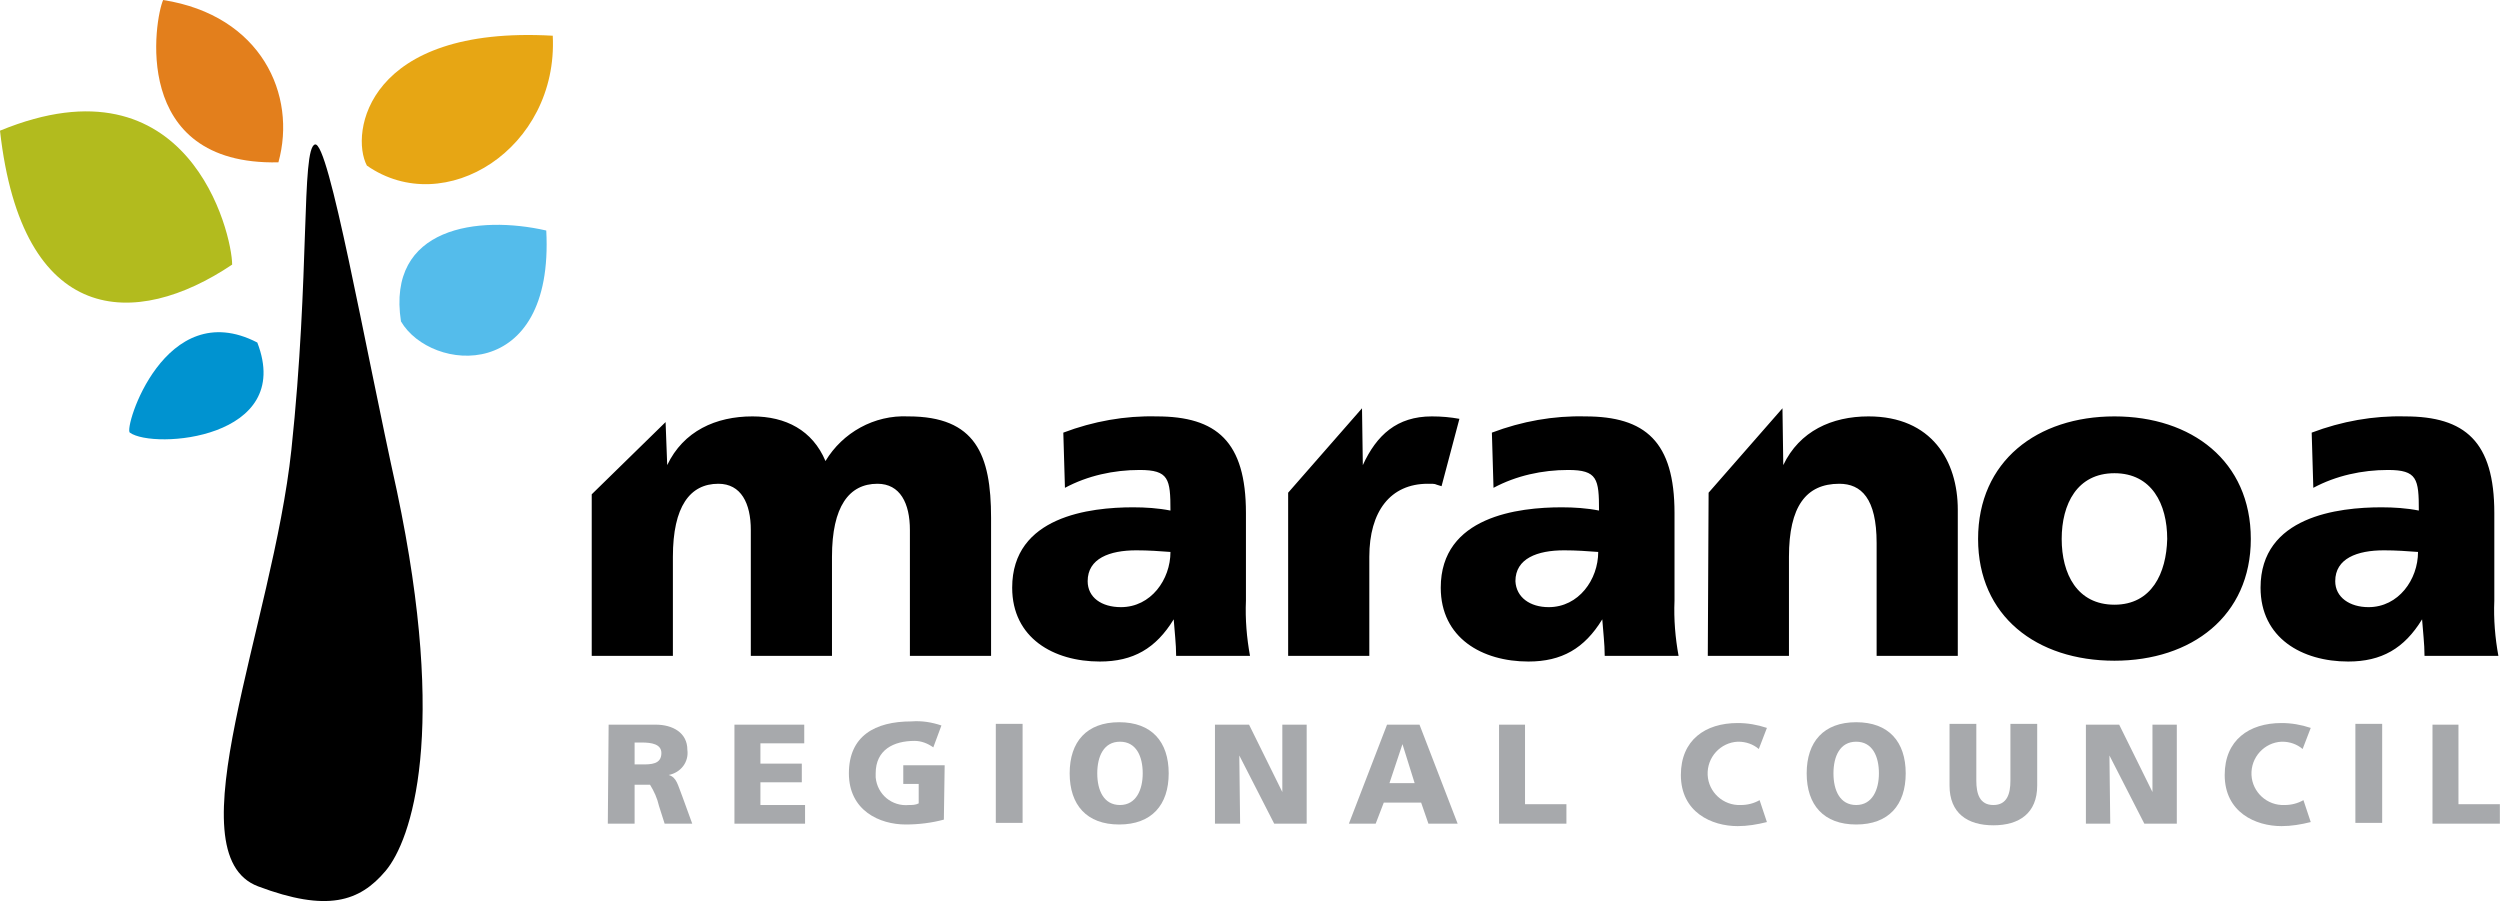 <?xml version="1.0" encoding="utf-8"?>
<!-- Generator: Adobe Illustrator 25.3.1, SVG Export Plug-In . SVG Version: 6.00 Build 0)  -->
<svg version="1.1" id="Layer_1" xmlns="http://www.w3.org/2000/svg" xmlns:xlink="http://www.w3.org/1999/xlink" x="0px" y="0px"
	 viewBox="0 0 308 111" style="enable-background:new 0 0 308 111;" xml:space="preserve">
<style type="text/css">
	.st0{fill-rule:evenodd;clip-rule:evenodd;fill:#A7A9AC;}
	.st1{fill:#A7A9AC;}
	.st2{fill-rule:evenodd;clip-rule:evenodd;}
	.st3{fill-rule:evenodd;clip-rule:evenodd;fill:#54BCEB;}
	.st4{fill-rule:evenodd;clip-rule:evenodd;fill:#E7A614;}
	.st5{fill-rule:evenodd;clip-rule:evenodd;fill:#E37F1C;}
	.st6{fill-rule:evenodd;clip-rule:evenodd;fill:#B2BB1E;}
	.st7{fill-rule:evenodd;clip-rule:evenodd;fill:#0093D0;}
</style>
<g>
	<g id="Group_139" transform="translate(350.883 325.278)">
		<path id="Path_57" class="st0" d="M-276-223.8h3.3v-4.8h0.7c0.5,0,1.2,0,1.2,0c0.5,0.8,0.9,1.7,1.1,2.6l0.7,2.2h3.4l-1.2-3.3
			c-0.6-1.5-0.7-2.4-1.7-2.7v0c1.5-0.3,2.5-1.6,2.3-3.1c0-2.1-1.8-3.1-3.9-3.1h-5.8L-276-223.8L-276-223.8z M-272.7-233.8h0.9
			c1.2,0,2.4,0.2,2.4,1.3c0,1.4-1.3,1.4-2.4,1.4h-0.9V-233.8z"/>
		<path id="Path_58" class="st0" d="M-260.5-223.8h8.8v-2.3h-5.5v-2.8h5.1v-2.3h-5.1v-2.5h5.4v-2.3h-8.6V-223.8z"/>
		<path id="Path_59" class="st0" d="M-234.5-231h-5.1v2.3h1.9v2.4c-0.4,0.2-0.8,0.2-1.2,0.2c-2.1,0.2-3.9-1.3-4.1-3.4
			c0-0.2,0-0.3,0-0.5c0-2.9,2.2-4,4.8-4c0.8,0,1.6,0.3,2.3,0.8l1-2.7c-1.2-0.4-2.4-0.6-3.7-0.5c-4.5,0-7.7,1.8-7.7,6.4
			c0,4.6,3.8,6.3,7,6.3c1.6,0,3.2-0.2,4.7-0.6L-234.5-231L-234.5-231z"/>
		<rect id="Rectangle_57" x="-228.2" y="-236.1" class="st1" width="3.3" height="12.2"/>
		<path id="Path_60" class="st0" d="M-219.1-230c0,3.9,2.1,6.3,6.1,6.3s6.1-2.4,6.1-6.3c0-3.9-2.1-6.3-6.1-6.3
			S-219.1-233.9-219.1-230z M-215.7-230c0-2.1,0.8-3.9,2.8-3.9s2.8,1.8,2.8,3.9c0,2-0.8,3.9-2.8,3.9S-215.7-227.9-215.7-230z"/>
		<path id="Path_61" class="st0" d="M-201.1-223.8h3l-0.1-8.4h0l4.3,8.4h4v-12.2h-3l0,8.3h0l-4.1-8.3h-4.2V-223.8z"/>
		<path id="Path_62" class="st0" d="M-184.7-223.8h3.3l1-2.6h4.6l0.9,2.6h3.6l-4.7-12.2h-4L-184.7-223.8z M-176.6-228.8h-3.1
			l1.6-4.8h0L-176.6-228.8z"/>
		<path id="Path_63" class="st0" d="M-166.2-223.8h8.3v-2.4h-5.1v-9.8h-3.2V-223.8z"/>
		<path id="Path_64" class="st0" d="M-134.1-226.7c-0.7,0.4-1.5,0.6-2.3,0.6c-2.2,0.1-4-1.6-4.1-3.7c-0.1-2.2,1.6-4,3.7-4.1
			c0,0,0.1,0,0.1,0c0.9,0,1.8,0.3,2.5,0.9l1-2.6c-1.2-0.4-2.4-0.6-3.6-0.6c-4,0-7,2.1-7,6.4c0,4.6,3.8,6.3,7,6.3
			c1.2,0,2.4-0.2,3.6-0.5L-134.1-226.7z"/>
		<path id="Path_65" class="st0" d="M-128.3-230c0,3.9,2.1,6.3,6.1,6.3s6.1-2.4,6.1-6.3c0-3.9-2.1-6.3-6.1-6.3
			C-126.2-236.3-128.3-233.9-128.3-230z M-125-230c0-2.1,0.8-3.9,2.8-3.9s2.8,1.8,2.8,3.9c0,2-0.8,3.9-2.8,3.9S-125-227.9-125-230
			L-125-230z"/>
		<path id="Path_66" class="st0" d="M-99.9-236.1h-3.3v7c0,1.6-0.4,3-2.1,3s-2.1-1.4-2.1-3v-7h-3.3v7.6c0,3.4,2.2,4.9,5.4,4.9
			s5.4-1.5,5.4-4.9L-99.9-236.1L-99.9-236.1z"/>
		<path id="Path_67" class="st0" d="M-93.9-223.8h3l-0.1-8.4h0l4.3,8.4h4v-12.2h-3l0,8.3h0l-4.1-8.3h-4.1V-223.8z"/>
		<path id="Path_68" class="st0" d="M-67.1-226.7c-0.7,0.4-1.5,0.6-2.3,0.6c-2.2,0.1-4-1.6-4.1-3.7c-0.1-2.2,1.6-4,3.7-4.1
			c0,0,0.1,0,0.1,0c0.9,0,1.8,0.3,2.5,0.9l1-2.6c-1.2-0.4-2.4-0.6-3.6-0.6c-4,0-7,2.1-7,6.4c0,4.6,3.8,6.3,7,6.3
			c1.2,0,2.4-0.2,3.6-0.5L-67.1-226.7z"/>
		<rect id="Rectangle_58" x="-60.7" y="-236.1" class="st1" width="3.3" height="12.2"/>
		<path id="Path_69" class="st0" d="M-51.2-223.8h8.3v-2.4h-5.1v-9.8h-3.2V-223.8z"/>
	</g>
	<path id="Path_70" class="st2" d="M287.7,71.6c0-2.8,2.7-3.8,6-3.8c1.5,0,2.9,0.1,4.2,0.2c0,3.4-2.4,6.8-6.1,6.8
		C289.5,74.8,287.7,73.6,287.7,71.6z M307.8,80.8c-0.4-2.2-0.6-4.5-0.5-6.8V63.2c0-8.8-3.6-11.9-11-11.9c-3.9-0.1-7.8,0.6-11.5,2
		l0.2,6.8c2.8-1.5,6-2.2,9.2-2.2c3.6,0,3.8,1.1,3.8,5c-1.5-0.3-3.1-0.4-4.6-0.4c-5.3,0-14.9,1.1-14.9,9.9c0,6.2,5.1,9.1,10.8,9.1
		c4.1,0,6.9-1.6,9.1-5.2c0.1,1.5,0.3,3,0.3,4.5L307.8,80.8z M210.4,80.8h10V68.6c0-6.2,2.1-9,6.2-9c2.7,0,4.6,1.8,4.6,7.3v13.9h10
		v-18c0-6-3.2-11.5-11-11.5c-4.5,0-8.5,1.8-10.5,6l-0.1-7l-9.1,10.4L210.4,80.8L210.4,80.8z M179.8,51.6c-1.1-0.2-2.2-0.3-3.4-0.3
		c-4.3,0-6.8,2.3-8.5,6l-0.1-7l-9.1,10.4v20.1h10V68.6c0-5.6,2.6-9,7.2-9c1.2,0,0.6,0,1.7,0.3L179.8,51.6z M134,71.6
		c0-2.8,2.7-3.8,6-3.8c1.5,0,2.9,0.1,4.2,0.2c0,3.4-2.4,6.8-6.1,6.8C135.7,74.8,134,73.6,134,71.6L134,71.6z M154,80.8
		c-0.4-2.2-0.6-4.5-0.5-6.8V63.2c0-8.8-3.6-11.9-11-11.9c-3.9-0.1-7.8,0.6-11.5,2l0.2,6.8c2.8-1.5,6-2.2,9.2-2.2
		c3.6,0,3.8,1.1,3.8,5c-1.5-0.3-3.1-0.4-4.6-0.4c-5.3,0-14.9,1.1-14.9,9.9c0,6.2,5.1,9.1,10.8,9.1c4.1,0,6.9-1.6,9.1-5.2
		c0.1,1.5,0.3,3,0.3,4.5L154,80.8z M72.9,80.8h10V68.6c0-6.2,2.1-9,5.6-9c2.8,0,4,2.4,4,5.7v15.5h10V68.6c0-6.2,2.1-9,5.6-9
		c2.8,0,4,2.4,4,5.7v15.5h10v-17c0-7.8-1.9-12.5-10.2-12.5c-4.2-0.2-8.1,2-10.2,5.5c-1.6-3.8-4.9-5.5-9-5.5c-4.5,0-8.5,1.8-10.5,6
		L82,52l-9.1,8.9L72.9,80.8z M260.5,74.5c-4.6,0-6.5-3.8-6.5-8.1c0-4.3,1.9-8.1,6.5-8.1c4.6,0,6.5,3.8,6.5,8.1
		C266.9,70.6,265.1,74.5,260.5,74.5L260.5,74.5z M260.5,81.4c9.5,0,16.8-5.5,16.8-15c0-9.6-7.3-15.1-16.8-15.1
		c-9.5,0-16.8,5.5-16.8,15.1C243.7,75.9,250.9,81.4,260.5,81.4L260.5,81.4z M186.7,71.6c0-2.8,2.7-3.8,6-3.8c1.5,0,2.9,0.1,4.2,0.2
		c0,3.4-2.4,6.8-6.1,6.8C188.5,74.8,186.8,73.6,186.7,71.6L186.7,71.6z M206.8,80.8c-0.4-2.2-0.6-4.5-0.5-6.8V63.2
		c0-8.8-3.6-11.9-11-11.9c-3.9-0.1-7.8,0.6-11.5,2l0.2,6.8c2.8-1.5,6-2.2,9.2-2.2c3.6,0,3.8,1.1,3.8,5c-1.5-0.3-3.1-0.4-4.6-0.4
		c-5.3,0-14.9,1.1-14.9,9.9c0,6.2,5.1,9.1,10.8,9.1c4.1,0,6.9-1.6,9.1-5.2c0.1,1.5,0.3,3,0.3,4.5L206.8,80.8z"/>
	<g id="Group_140" transform="translate(276 236.3)">
		<path id="Path_71" class="st3" d="M-226.6-196.7c3.7,6.3,18.9,7.7,17.9-11.2C-217-209.8-228.4-208.4-226.6-196.7z"/>
		<path id="Path_72" class="st4" d="M-230.8-215.9c-2.1-4,0-17.3,22.9-16C-207.2-218-221.2-209.2-230.8-215.9z"/>
		<path id="Path_73" class="st5" d="M-255.9-236.3c-1,2.2-4.2,20.4,14.2,20C-239.4-224.6-243.8-234.4-255.9-236.3z"/>
		<path id="Path_74" class="st6" d="M-247.4-203.7c0-3.8-5.3-26.1-28.6-16.5C-273.3-196-259.3-195.7-247.4-203.7z"/>
		<path id="Path_75" class="st7" d="M-260-183c-0.8-0.5,4.3-17,15.7-11.1C-239.7-182.2-257.1-180.9-260-183z"/>
		<path id="Path_76" class="st2" d="M-237.2-218.5c-1.7,0.5-0.6,16-2.9,37.6s-14.7,49.8-4.1,53.8c8.5,3.2,12.5,1.9,15.7-1.9
			s7.7-17,1.4-46.8C-231.1-193.9-235.5-219-237.2-218.5z"/>
	</g>
</g>
</svg>
